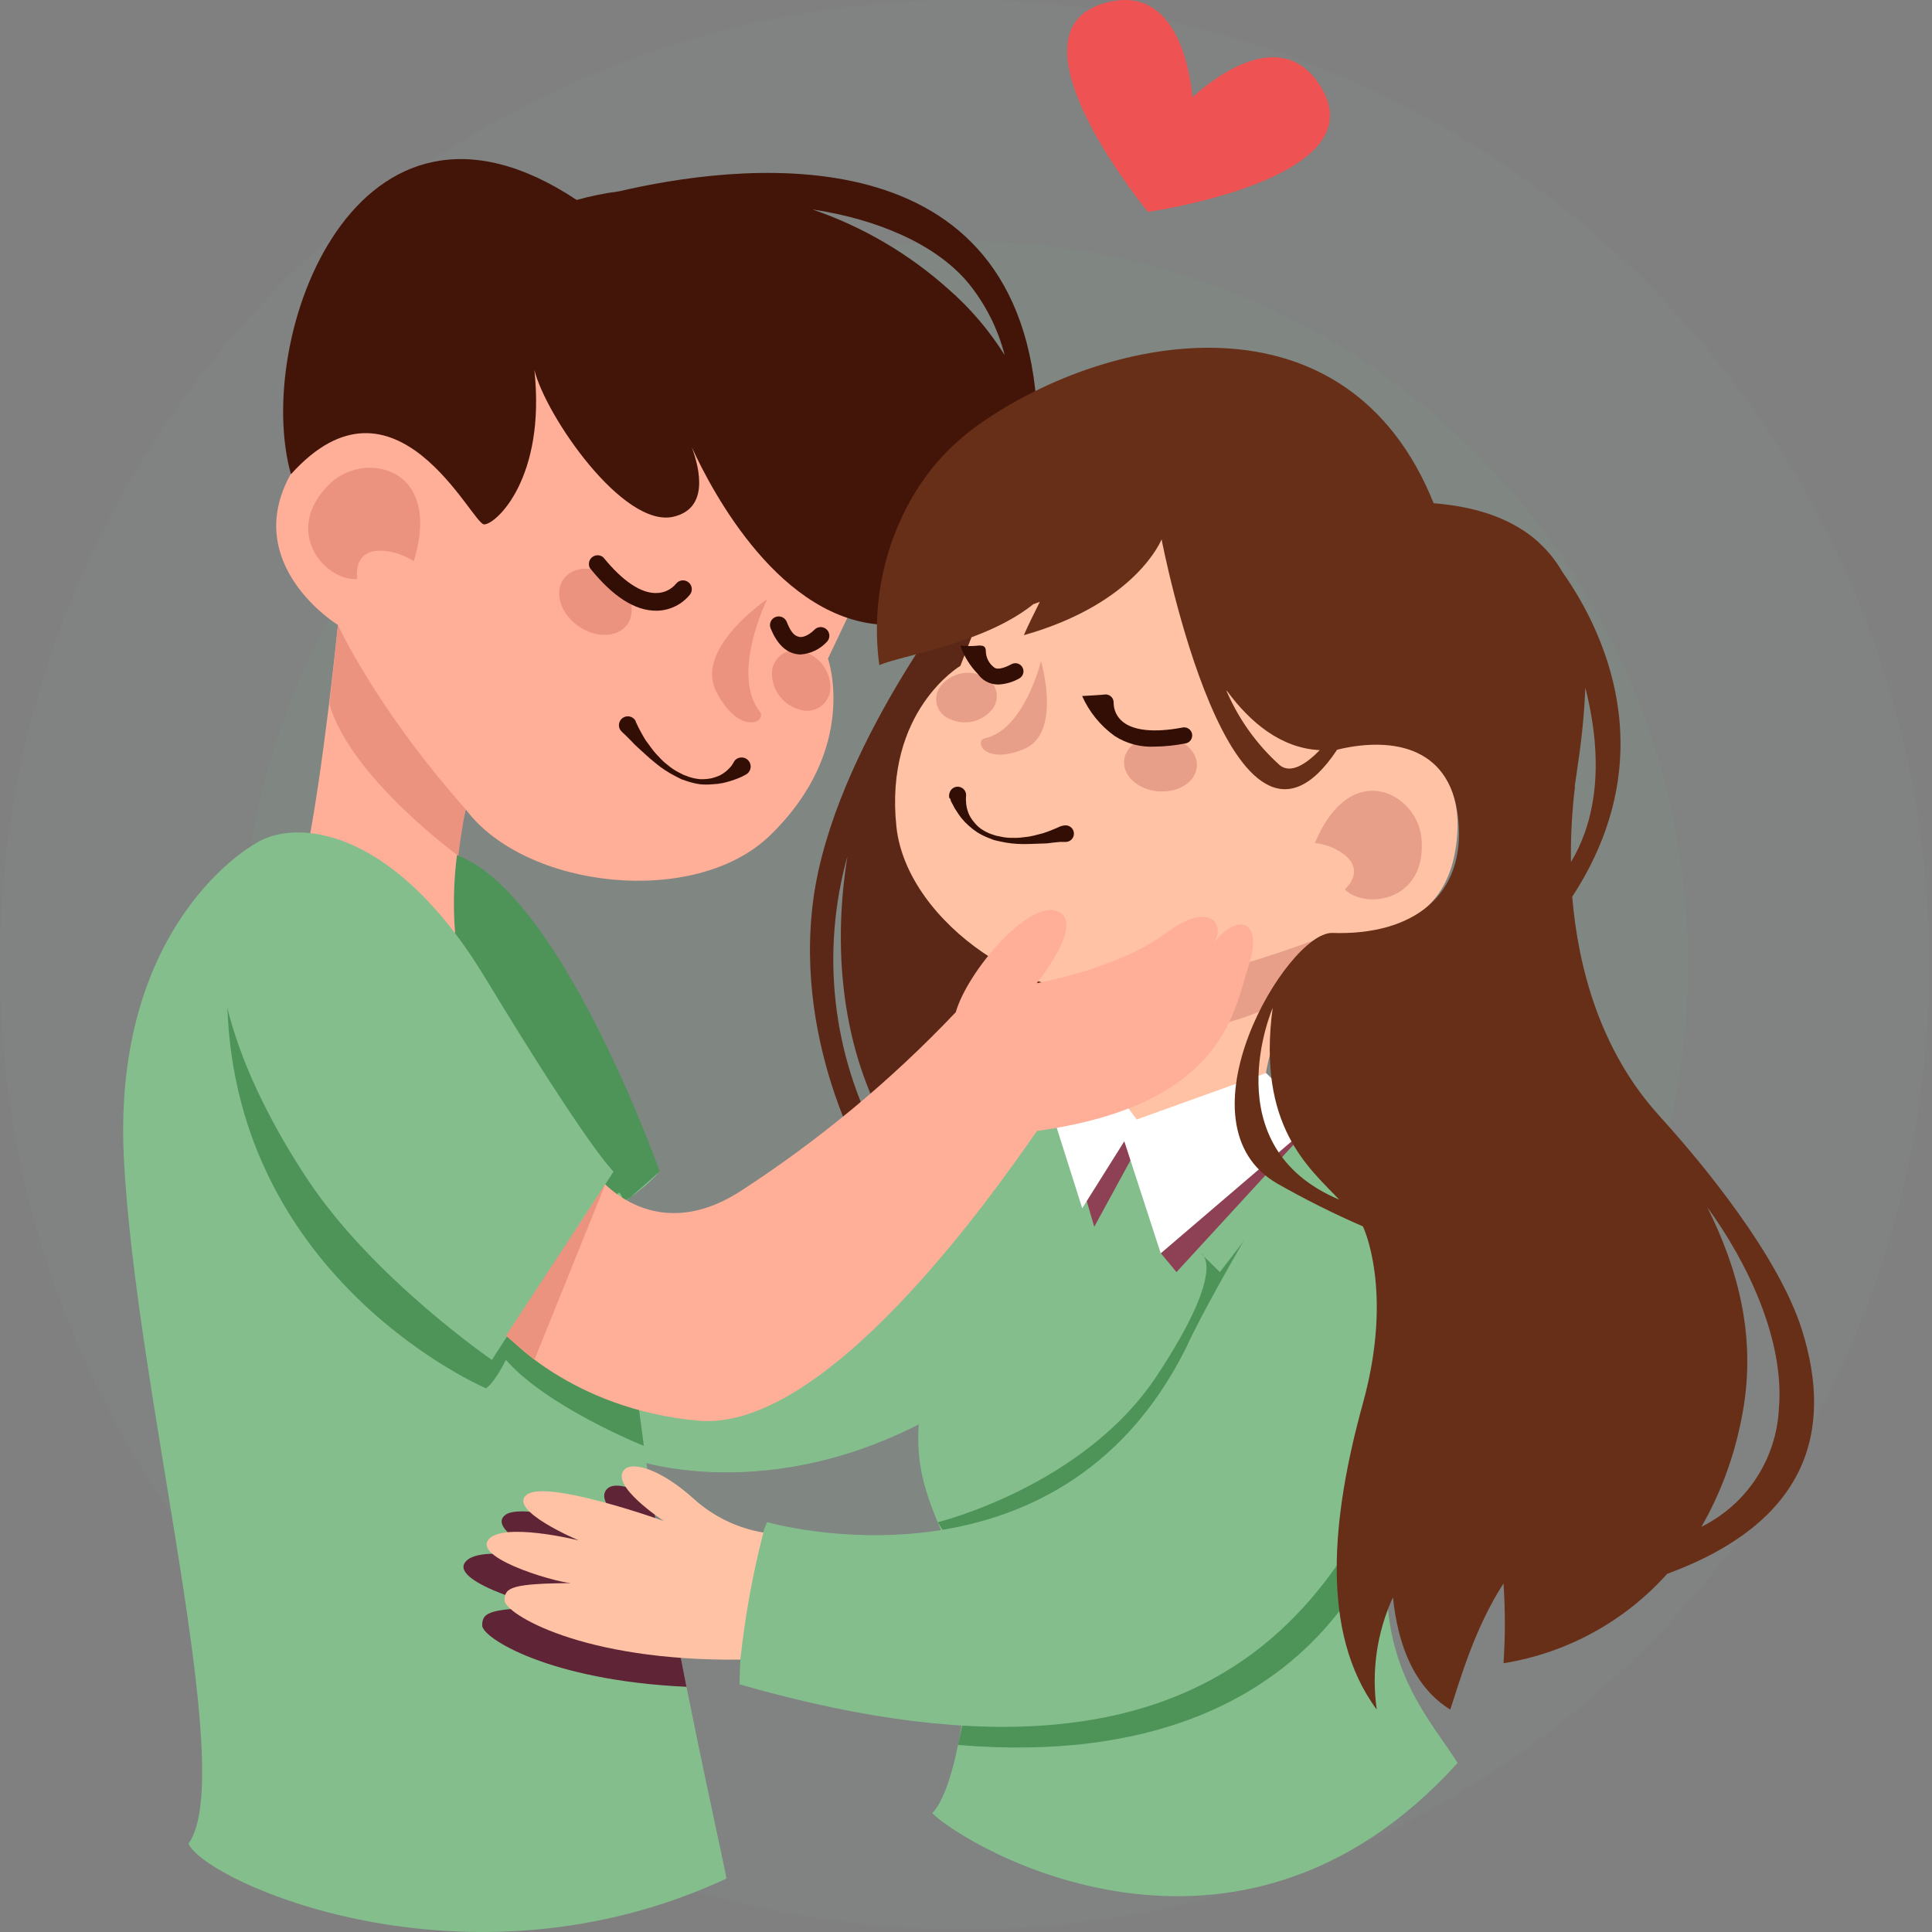 <svg width="500" height="500" viewBox="0 0 500 500" fill="none" xmlns="http://www.w3.org/2000/svg">
<rect x="0" y="0" width="500" height="500" fill="#808080" stroke="none"/>
<g clip-path="url(#clip0_103_2366)">
<path d="M249.64 436.87C353.044 436.87 436.87 353.044 436.87 249.64C436.87 146.236 353.044 62.41 249.64 62.41C146.236 62.41 62.41 146.236 62.41 249.64C62.41 353.044 146.236 436.87 249.64 436.87Z" fill="#84BE8D" fill-opacity="0.05"/>
<path d="M249.64 499.28C387.512 499.28 499.28 387.512 499.28 249.64C499.28 111.768 387.512 0 249.64 0C111.768 0 0 111.768 0 249.64C0 387.512 111.768 499.28 249.64 499.28Z" fill="#84BE8D" fill-opacity="0.05"/>
<path d="M250.109 150.741C250.109 150.741 215.731 193.747 210.493 232.729C205.255 271.711 225.244 304.406 227.036 306.501C228.828 308.596 227.587 295.474 227.587 295.474C215.362 272.848 212.397 246.36 219.317 221.591C215.154 247.391 218.325 274.136 231.695 295.474C242.061 295.805 282.586 257.568 277.679 256.437C272.772 255.306 250.109 150.741 250.109 150.741Z" fill="#5B2817"/>
<path d="M257.913 148.177L248.54 172.327C248.54 172.327 228.774 183.961 231.999 214.038C234.756 239.153 269.106 261.731 292.399 256.107C285.783 270.607 286.61 288.693 286.61 288.693C286.61 288.693 290.221 305.51 327.71 285.693C324.126 270.641 344.444 241.584 344.444 241.584C344.444 241.584 371.764 245.526 376.478 220.963C381.192 196.4 362.278 185.124 345.739 194.163C366.195 163.039 361.811 158.463 354.919 153.638C348.027 148.813 297.719 129.571 298.763 130.508C299.807 131.445 257.913 148.177 257.913 148.177Z" fill="#FFC2A4"/>
<path d="M367.828 216.574C366.615 205.409 349.628 195.843 340.26 218.228C344.119 218.228 355.26 222.997 348.034 230.193C353.438 235.541 369.62 233.226 367.828 216.574Z" fill="#E89F89"/>
<path d="M344.477 241.606C326.4 248.797 307.558 253.893 288.321 256.796C287.858 260.956 287.858 265.153 288.321 269.312C288.321 269.312 318.646 267.989 333.921 257.623C341.582 245.934 344.477 241.606 344.477 241.606Z" fill="#E89F89"/>
<path d="M269.409 171.087C269.409 171.087 265.081 189.061 254.66 191.129C252.26 192.039 254.908 197.966 264.943 193.886C274.978 189.806 269.409 171.087 269.409 171.087Z" fill="#E89F89"/>
<path d="M245.865 206.622L246.03 207.036C246.03 207.367 246.361 207.753 246.581 208.221C246.834 208.782 247.139 209.317 247.491 209.821C247.898 210.478 248.34 211.112 248.814 211.721C249.379 212.412 249.996 213.057 250.661 213.651C251.386 214.307 252.16 214.906 252.977 215.443C253.856 215.979 254.778 216.44 255.734 216.821L257.223 217.4L258.767 217.758C260.784 218.216 262.847 218.447 264.915 218.447C266.9 218.447 268.715 218.309 270.429 218.282C271.229 218.282 271.918 218.117 272.579 218.061L274.261 217.896H275.746C276.044 217.902 276.34 217.845 276.615 217.729C276.89 217.614 277.138 217.443 277.343 217.227C277.549 217.01 277.707 216.754 277.807 216.473C277.908 216.192 277.949 215.894 277.928 215.596C277.908 215.299 277.825 215.009 277.686 214.745C277.547 214.481 277.355 214.249 277.121 214.064C276.888 213.878 276.618 213.743 276.33 213.667C276.042 213.592 275.741 213.577 275.446 213.623C275.199 213.636 274.957 213.692 274.729 213.788H274.591L273.35 214.339C272.523 214.67 271.365 215.194 269.932 215.639L267.589 216.245C266.684 216.47 265.762 216.617 264.832 216.686C263.92 216.822 262.996 216.868 262.075 216.824C261.084 216.857 260.093 216.764 259.125 216.548L257.664 216.248L256.286 215.779C255.399 215.429 254.557 214.976 253.777 214.428C253.075 213.906 252.453 213.283 251.93 212.581C251.437 211.989 251.028 211.33 250.717 210.624C250.267 209.578 250.023 208.455 250 207.316C249.961 207.033 249.961 206.745 250 206.461V206.161C250.1 205.594 249.972 205.01 249.643 204.536C249.315 204.063 248.813 203.738 248.246 203.633C247.68 203.527 247.094 203.65 246.618 203.973C246.141 204.297 245.811 204.796 245.7 205.361C245.588 205.758 245.588 206.178 245.7 206.574L245.865 206.622Z" fill="#330E05"/>
<path d="M299.733 204.802C294.523 204.361 290.58 200.802 290.911 196.862C291.242 192.922 295.735 190.08 300.918 190.521C306.101 190.962 310.071 194.491 309.74 198.433C309.409 202.375 304.999 205.216 299.733 204.802Z" fill="#E89F89"/>
<path d="M246.03 186.166C247.851 186.981 249.889 187.171 251.829 186.708C253.768 186.244 255.5 185.152 256.754 183.602C257.312 182.91 257.693 182.094 257.867 181.222C258.041 180.351 258.002 179.451 257.753 178.598C257.504 177.745 257.052 176.965 256.437 176.325C255.821 175.684 255.06 175.201 254.218 174.918C252.399 174.098 250.359 173.905 248.419 174.369C246.478 174.833 244.746 175.928 243.495 177.482C242.937 178.174 242.556 178.99 242.382 179.861C242.208 180.733 242.247 181.633 242.496 182.486C242.745 183.338 243.197 184.118 243.812 184.759C244.428 185.4 245.189 185.883 246.03 186.166Z" fill="#E89F89"/>
<path d="M286.226 179.715C286.781 179.745 287.302 179.993 287.674 180.407C288.046 180.82 288.239 181.364 288.211 181.92C288.215 182.816 288.412 183.7 288.788 184.513C289.163 185.327 289.709 186.05 290.389 186.634C293.146 189.088 298.659 189.667 305.855 188.316C306.136 188.234 306.432 188.212 306.722 188.251C307.012 188.29 307.292 188.389 307.541 188.542C307.791 188.696 308.006 188.9 308.172 189.141C308.338 189.383 308.452 189.656 308.506 189.944C308.56 190.232 308.554 190.528 308.486 190.814C308.419 191.099 308.293 191.367 308.116 191.6C307.939 191.834 307.715 192.028 307.459 192.17C307.202 192.312 306.919 192.398 306.627 192.424C304.065 192.925 301.463 193.192 298.853 193.224C295.184 193.425 291.546 192.46 288.46 190.467C284.793 187.824 281.892 184.257 280.052 180.129C284.765 179.88 286.226 179.715 286.226 179.715Z" fill="#330E05"/>
<path d="M248.513 167.062C250.124 167.254 251.753 167.254 253.365 167.062C254.495 167.063 255.074 167.255 255.129 168.413C255.125 169.24 255.313 170.055 255.677 170.797C256.041 171.538 256.572 172.185 257.229 172.686C258.056 173.43 259.848 172.934 261.888 171.831C262.374 171.604 262.929 171.571 263.438 171.74C263.948 171.909 264.373 172.267 264.628 172.74C264.882 173.212 264.945 173.765 264.805 174.283C264.664 174.801 264.331 175.246 263.873 175.525C262.193 176.506 260.301 177.064 258.359 177.152C257.238 177.163 256.134 176.878 255.159 176.326C254.36 175.877 253.673 175.256 253.147 174.507C251.074 172.396 249.493 169.855 248.516 167.063L248.513 167.062Z" fill="#330E05"/>
<path d="M275.089 283.677C275.089 283.677 253.779 273.697 238.782 296.193C223.785 318.689 197.982 344.193 156.629 338.676C155.278 353.676 162.529 377.276 162.529 377.276C162.529 377.276 195.776 390.013 237.763 368.647C236.771 383.754 242.146 391.777 247.963 406.774C253.78 421.771 248.763 461.745 241.263 469.244C249.754 477.763 319.722 519.749 377.23 456.259C370.751 445.759 356.664 431.641 359.255 403.879C360.923 386.332 364.068 368.958 368.655 351.94L340.231 290.211L296.122 298.702L275.089 283.677Z" fill="#84BE8D"/>
<path d="M340.315 290.209L304.476 329.218L300.423 324.338L296.784 301.015L294.22 297.238L283.193 317.501L279.968 306.474L290.995 290.181C290.995 290.181 318.866 290.043 315.558 291.339C312.25 292.635 333.258 287.672 333.258 287.672L340.315 290.209Z" fill="#8E4155"/>
<path d="M162.53 377.186C162.53 377.186 155.28 353.67 156.63 338.586C197.982 344.1 223.786 318.599 238.783 296.103C242.053 290.878 246.708 286.661 252.23 283.923C257.385 286.101 267.944 288.141 273.485 291.78C273.485 291.78 266.841 317.418 253.277 335.117C249.418 340.631 237.508 358.991 237.756 368.475C195.774 389.923 162.53 377.186 162.53 377.186Z" fill="#84BE8D"/>
<path d="M361.459 386.069C361.459 386.069 348.505 460.002 247.905 451.594L250.662 439.161L365.125 367.869L361.459 386.069Z" fill="#4E9459"/>
<path d="M242.695 393.948C242.695 393.948 280.495 384.685 299.375 356.069C318.255 327.453 310.761 324.338 310.761 324.338L315.696 329.218L322.312 320.618C322.312 320.618 316.274 353.369 294.22 374.211C280.644 386.805 263.719 395.209 245.479 398.411L242.695 393.948Z" fill="#4E9459"/>
<path d="M340.316 290.209C340.316 290.209 389.746 299.444 370.999 351.934C352.252 404.424 324.547 474.172 191.392 435.907C191.778 408.173 198.532 393.921 198.532 393.921C198.532 393.921 273.545 415.672 306.903 348.93C314.76 331.699 340.316 290.209 340.316 290.209Z" fill="#84BE8D"/>
<path d="M327.661 277.693L340.315 290.209L300.396 324.363L290.968 295.363L280.079 312.703L273.489 291.891L286.639 279.706L294.193 289.713L327.661 277.693Z" fill="white"/>
<path d="M118.611 221.481C145.435 231.709 170.743 303.193 170.743 303.193L161.453 311.463C162.387 315.701 163.068 319.991 163.493 324.31V324.448C136.669 324.448 94.021 235.485 86.302 219.248C92.721 216.243 102.759 215.416 118.611 221.481Z" fill="#4E9459"/>
<path d="M219.29 159.896L214.273 170.455C214.273 170.455 222.543 193.64 199.273 216.218C179.782 235.075 135.866 230.002 120.538 209.464C117.859 219.889 116.927 230.687 117.781 241.416C110.327 240.892 103.059 238.852 96.422 235.42C89.784 231.988 83.918 227.236 79.181 221.457C83.675 199.706 87.451 161.744 87.451 161.744C87.451 161.744 62.198 146.223 75.211 122.735C88.224 99.247 111.463 102.969 118.962 121.715C123.456 81.989 130.21 81.245 139.197 81.989C148.184 82.733 202.935 101.289 201.446 101.452C199.957 101.615 219.29 159.896 219.29 159.896Z" fill="#FFAE98"/>
<path d="M75.302 122.732C102.291 92.738 122.168 135.717 125.283 135.717C128.398 135.717 141.3 123.725 138.295 95.743C141.295 107.735 161.287 136.709 174.272 133.732C183.452 131.609 181.164 121.519 179.041 115.757C184.417 127.501 202.088 160.886 229.27 161.713C252.152 162.402 272.111 139.052 267.562 111.677C267.998 109.155 268.219 106.601 268.224 104.041C262.545 32.364 188.717 42.841 160.267 49.511C156.542 49.988 152.856 50.734 149.24 51.744C92.036 13.755 65.405 87.72 75.302 122.732ZM210.386 54.225C226.927 56.734 241.952 63.074 250.36 72.971C254.93 78.498 258.225 84.964 260.009 91.91C256 85.489 251.057 79.7 245.343 74.735C235.151 65.626 223.236 58.652 210.304 54.224L210.386 54.225Z" fill="#431508"/>
<path d="M85.501 125.049C94.13 116.779 114.723 120.418 107.059 145.284C103.806 142.748 91.4 138.916 92.42 149.833C84.37 150.522 72.571 137.537 85.501 125.049Z" fill="#EB937F"/>
<path d="M87.458 161.741C87.458 161.741 97.217 183.217 120.54 209.462C119.52 213.9 118.61 221.482 118.61 221.482C118.61 221.482 90.71 201.192 85.252 182.225C86.962 167.282 87.458 161.741 87.458 161.741Z" fill="#EB937F"/>
<path d="M198.531 155.097C198.531 155.097 188.91 174.588 196.767 184.347C198.283 186.966 191.253 190.329 185.409 179.081C179.565 167.833 198.531 155.097 198.531 155.097Z" fill="#EB937F"/>
<path d="M189.846 197.333L189.653 197.633C189.518 197.915 189.341 198.175 189.129 198.405C188.362 199.32 187.426 200.078 186.372 200.638C185.62 200.983 184.835 201.251 184.029 201.438C183.12 201.607 182.196 201.681 181.272 201.659C180.259 201.576 179.259 201.372 178.295 201.052L176.834 200.501L175.4 199.757C174.463 199.259 173.584 198.658 172.781 197.965C171.956 197.345 171.199 196.641 170.52 195.865C169.827 195.183 169.191 194.445 168.62 193.659L167.076 191.559C166.635 190.897 166.304 190.208 165.976 189.659C165.648 189.11 165.397 188.559 165.176 188.143L164.542 186.82V186.682C164.412 186.41 164.23 186.166 164.006 185.965C163.782 185.763 163.52 185.608 163.235 185.508C162.951 185.408 162.65 185.366 162.349 185.382C162.048 185.399 161.753 185.476 161.482 185.607C160.931 185.874 160.508 186.35 160.306 186.929C160.105 187.507 160.141 188.142 160.407 188.695C160.542 188.938 160.71 189.16 160.907 189.357L162.065 190.457L163.333 191.725C163.856 192.303 164.408 192.855 164.987 193.379C166.287 194.509 167.744 195.97 169.343 197.239C171.03 198.675 172.88 199.906 174.857 200.906L176.373 201.678L177.999 202.229C179.05 202.571 180.129 202.82 181.224 202.973C182.26 203.067 183.303 203.067 184.339 202.973C185.265 202.933 186.187 202.822 187.096 202.642C188.548 202.317 189.968 201.865 191.341 201.291C191.776 201.115 192.199 200.913 192.609 200.685L193.023 200.464C193.296 200.319 193.538 200.122 193.736 199.883C193.933 199.645 194.081 199.37 194.172 199.074C194.263 198.779 194.295 198.468 194.265 198.16C194.236 197.852 194.147 197.553 194.002 197.28C193.857 197.006 193.66 196.764 193.422 196.567C193.183 196.37 192.908 196.222 192.613 196.131C192.317 196.04 192.006 196.008 191.698 196.037C191.391 196.066 191.091 196.156 190.818 196.301C190.394 196.526 190.055 196.885 189.853 197.321L189.846 197.333Z" fill="#330E05"/>
<path d="M149.679 162.046C154.279 165.246 159.962 165.023 162.388 161.546C164.814 158.069 163.077 152.646 158.501 149.446C153.925 146.246 148.218 146.446 145.792 149.915C143.366 153.384 145.103 158.82 149.679 162.046Z" fill="#EB937F"/>
<path d="M206.831 183.603C204.777 183.017 202.973 181.77 201.697 180.056C200.422 178.342 199.746 176.256 199.773 174.12C199.801 173.169 200.053 172.239 200.509 171.404C200.965 170.569 201.611 169.854 202.396 169.316C203.181 168.779 204.081 168.434 205.025 168.311C205.968 168.187 206.927 168.289 207.823 168.606C209.883 169.188 211.693 170.432 212.973 172.147C214.254 173.861 214.934 175.949 214.908 178.089C214.882 179.043 214.63 179.977 214.172 180.815C213.715 181.653 213.066 182.37 212.277 182.908C211.489 183.446 210.585 183.79 209.638 183.911C208.691 184.031 207.729 183.926 206.831 183.603Z" fill="#EB937F"/>
<path d="M169.748 158.047H170.161C171.788 157.995 173.385 157.591 174.841 156.863C176.297 156.134 177.579 155.1 178.597 153.829C178.951 153.346 179.102 152.742 179.015 152.149C178.929 151.556 178.613 151.021 178.135 150.659C177.657 150.297 177.056 150.137 176.462 150.215C175.867 150.292 175.327 150.6 174.958 151.072C174.343 151.816 173.573 152.416 172.701 152.831C171.83 153.245 170.878 153.464 169.913 153.472C165.913 153.61 161.119 150.384 156.129 144.237C155.73 143.899 155.226 143.709 154.703 143.7C154.18 143.692 153.67 143.865 153.261 144.19C152.851 144.515 152.567 144.972 152.456 145.484C152.346 145.995 152.416 146.529 152.655 146.994C158.557 154.381 164.319 158.047 169.748 158.047Z" fill="#330E05"/>
<path d="M207.243 169.377C209.855 169.175 212.292 167.982 214.052 166.041C214.452 165.602 214.661 165.022 214.635 164.429C214.608 163.835 214.347 163.277 213.91 162.875C213.472 162.474 212.893 162.262 212.299 162.287C211.706 162.312 211.146 162.571 210.744 163.008C210.22 163.559 208.373 165.108 206.857 164.827C205.341 164.546 204.541 163.227 203.604 160.94C203.494 160.665 203.331 160.415 203.125 160.203C202.918 159.992 202.672 159.823 202.4 159.707C202.128 159.591 201.836 159.529 201.541 159.526C201.245 159.524 200.952 159.579 200.677 159.69C200.403 159.801 200.154 159.964 199.943 160.172C199.732 160.379 199.565 160.626 199.45 160.899C199.335 161.171 199.275 161.464 199.273 161.759C199.272 162.055 199.329 162.348 199.441 162.622C201.041 166.537 203.273 168.77 206.057 169.266C206.447 169.342 206.845 169.38 207.243 169.377Z" fill="#330E05"/>
<path d="M65.679 218.587C65.679 218.587 29.068 238.712 32.046 299.445C35.024 360.178 61.765 459.175 48.78 477.145C53.053 486.904 120.457 517.645 188.027 486.16C185.766 474.168 158.474 355.68 163.491 324.197C160.291 297.18 158.777 313.697 158.777 313.697L170.742 303.197C170.742 303.197 133.387 347.747 97.3 273.203C80.125 237.723 76.293 230.472 76.293 230.472L65.679 218.587Z" fill="#84BE8D"/>
<path d="M124.787 420.662C124.787 417.162 126.799 416.168 143.287 416.03C140.778 416.361 116.794 409.662 120.295 404.424C123.796 399.186 144.776 404.424 144.776 404.424C144.776 404.424 125.285 396.154 130.799 392.046C136.313 387.938 167.74 399.186 167.74 399.186C167.74 399.186 152.577 389.317 157.264 385.186C158.891 383.752 163.164 384.414 168.732 387.943C171.489 404.263 174.604 421.301 177.664 436.543C142.072 434.915 124.787 423.86 124.787 420.662Z" fill="#602437"/>
<path d="M166.636 374.209C166.636 374.209 141.604 364.174 130.936 351.934C127.793 358.192 125.781 359.295 125.781 359.295C125.781 359.295 61.381 331.92 58.845 260.821C79.301 291.146 136.284 329.221 136.284 329.221L164.652 359.298L166.636 374.209Z" fill="#4E9459"/>
<path d="M154.284 303.938C154.284 303.938 168.284 323.07 191.391 308.432C211.824 295.214 230.611 279.611 247.355 261.952C250.355 251.452 266.101 232.952 273.6 235.817C281.099 238.682 268.307 254.453 268.307 254.453C268.307 254.453 289.342 250.704 301.389 241.716C313.436 232.728 317.158 239.455 314.153 243.949C320.88 235.679 326.89 238.711 323.14 249.959C319.39 261.207 317.13 285.936 268.362 292.69C256.37 309.948 213.612 370.68 180.668 367.676C147.724 364.672 131.044 345.427 131.044 345.427L154.284 303.938Z" fill="#FFAE98"/>
<path d="M62.813 221.481C68.85 212.108 98.213 207.945 125.503 252.964C152.793 297.983 158.778 303.193 158.778 303.193L127.295 351.934C127.295 351.934 96.695 330.927 79.74 305.454C62.785 279.981 47.815 244.721 62.813 221.481Z" fill="#84BE8D"/>
<path d="M156.628 306.529L138.295 351.929L130.934 345.699L156.628 306.529Z" fill="#EB937F"/>
<path d="M267.424 156.365L269.106 155.759C267.728 158.516 265.964 162.045 264.972 164.388C294.167 156.118 300.618 139.577 300.618 139.577C300.618 139.577 318.895 234.989 346.045 194.023C358.478 190.991 375.322 191.955 377.389 211.86C379.457 231.765 365.645 242.185 344.689 241.441C332.945 241.441 303.612 290.926 330.657 306.364C337.809 310.431 345.174 314.111 352.72 317.389C352.72 317.389 360.798 333.93 352.72 363.18C344.643 392.43 341.527 422.534 356.304 442.439C354.879 432.552 356.334 422.463 360.494 413.382C361.794 425.871 366.008 436.65 375.326 442.439C377.807 434.968 381.584 421.404 389.11 409.798C389.568 416.673 389.568 423.571 389.11 430.447C405.459 427.816 420.408 419.651 431.455 407.317C467.762 393.946 474.599 370.458 466.355 344.217C460.29 324.917 440.661 301.238 430.516 289.99L430.295 289.742C430.06 289.508 429.839 289.259 429.634 288.998C413.975 271.906 408.406 250.127 406.89 232.07C431.04 195.101 414.526 162.433 404.354 148.042C402.788 145.292 400.807 142.8 398.482 140.654L398.068 140.213C392.058 134.865 383.402 131.226 371.024 130.233C348.524 74.214 287.354 86.124 253.887 109.474C250.386 111.879 247.151 114.651 244.238 117.744C242.138 119.914 240.246 122.277 238.587 124.801C238.339 125.132 238.118 125.435 237.898 125.793L237.65 126.151C237.099 127.033 236.55 127.888 236.05 128.742L234.672 131.251C228.142 143.819 225.658 158.099 227.559 172.135C233.57 169.515 254.632 166.62 267.424 156.365ZM440.332 395.133C445.233 386.562 448.706 377.251 450.615 367.565C454.915 346.834 449.953 328.721 441.848 312.429C452.131 326.516 461.918 346.779 460.374 364.616C460.044 371.024 458.013 377.228 454.49 382.592C450.968 387.955 446.081 392.284 440.332 395.134V395.133ZM407.526 203.533C407.826 201.521 408.133 199.508 408.408 197.468C409.383 191.009 410.009 184.503 410.283 177.977C415.99 200.477 411.583 214.808 406.561 223.106C406.469 216.565 406.819 210.026 407.609 203.533H407.526ZM346.601 310.471C313.822 296.687 329.37 260.848 329.37 260.848C325.262 291.422 338.744 302.201 346.601 310.471ZM317.516 178.778C323.609 187.048 331.548 193.637 341.555 194.134C338.192 197.58 334.167 200.364 331.245 198.076C325.285 192.724 320.563 186.138 317.407 178.776L317.516 178.778Z" fill="#672F18"/>
<path d="M197.566 396.622C190.843 395.496 184.585 392.463 179.536 387.883C170.99 380.191 163.936 378.289 161.754 380.191C157.26 384.161 171.816 393.644 171.816 393.644C171.816 393.644 141.629 382.837 136.363 386.807C131.097 390.777 149.789 398.661 149.789 398.661C149.789 398.661 129.637 393.644 126.273 398.661C122.909 403.678 145.957 410.129 148.328 409.688C132.476 409.826 130.574 410.788 130.574 414.154C130.574 417.52 150.451 429.978 191.61 429.509C192.785 418.415 194.776 407.422 197.565 396.62L197.566 396.622Z" fill="#FFC2A4"/>
<path d="M342.024 22.797C332.072 6.063 314.29 20.04 308.611 25.14C307.894 17.531 304.117 -4.744 285.511 0.908C259.128 8.903 297.09 54.831 297.09 54.831C297.09 54.831 356.111 46.478 342.024 22.797Z" fill="#EF5252"/>
</g>
<defs>
<clipPath id="clip0_103_2366">
<rect width="499.28" height="500" fill="white"/>
</clipPath>
</defs>
</svg>
